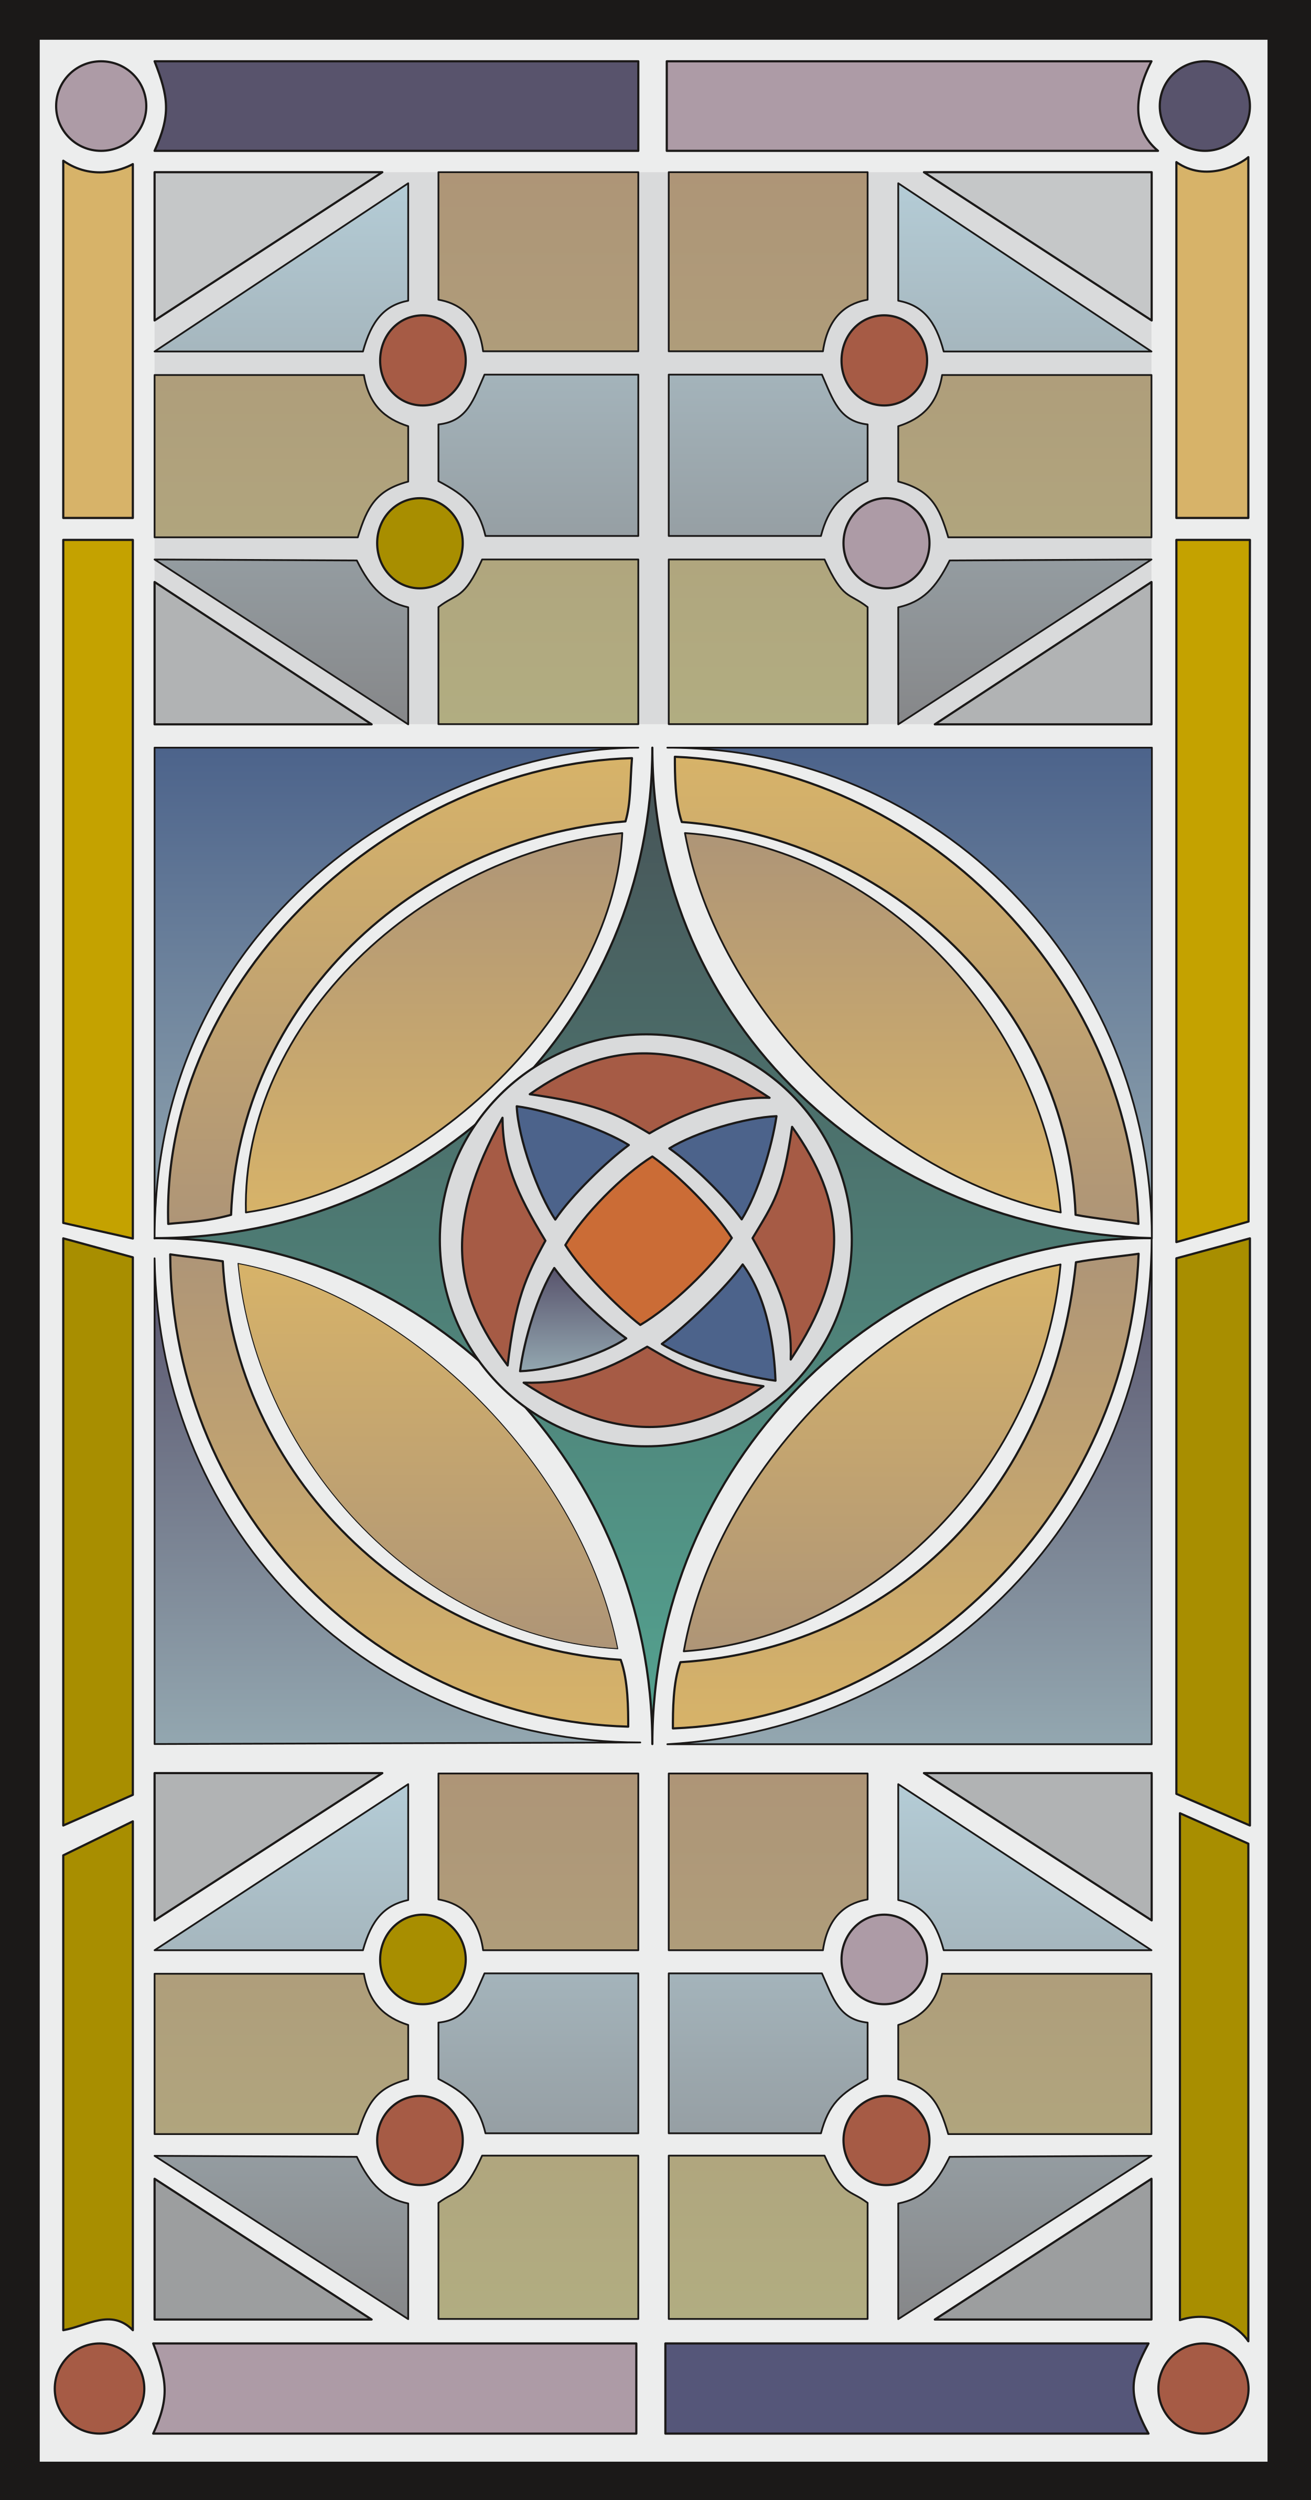 <svg xmlns="http://www.w3.org/2000/svg" xml:space="preserve" width="66.32mm" height="477.997" fill-rule="evenodd" stroke-linejoin="round" stroke-width="28.222" preserveAspectRatio="xMidYMid" version="1.2" viewBox="0 0 6632 12647"><rect x="0" y="0" width="6632" height="12647" fill="#333333" stroke="none"/><defs class="ClipPathGroup"><clipPath id="a" clipPathUnits="userSpaceOnUse"><path d="M0 0h6632v12647H0z"/></clipPath></defs><g class="SlideGroup"><g class="Slide" clip-path="url(#a)"><g class="Page"><g class="com.sun.star.drawing.PolyPolygonShape"><path fill="none" d="M0 0h6634v12649H0z" class="BoundingBox"/><path fill="#1B1918" d="M0 0h6633v12648H0V0Zm0 0Z"/></g><g class="com.sun.star.drawing.PolyPolygonShape"><path fill="none" d="M201 201h6212v12252H201z" class="BoundingBox"/><path fill="#ECEDED" d="M201 12452h6211V201H201v12251Z"/></g><g class="com.sun.star.drawing.ClosedBezierShape"><path fill="none" d="M782 3782h5045v5041H782z" class="BoundingBox"/><defs><linearGradient id="b" x1="3303" x2="3303" y1="8822" y2="3782" gradientUnits="userSpaceOnUse"><stop offset="0" style="stop-color:#54a491"/><stop offset="1" style="stop-color:#475256"/></linearGradient></defs><path d="m5825 6263-257-18-250-41-241-63-232-84-220-104-208-123-195-140-180-158-163-173-146-189-127-202-107-215-85-227-62-239-39-248-13-257-13 253-37 247-61 237-83 228-104 217-124 205-144 191-160 176-178 160-193 143-208 124-220 105-233 83-244 62-254 37-262 13 261 14 253 39 243 65 233 88 220 109 208 130 193 149 178 167 161 183 144 198 125 211 104 223 84 234 61 242 37 251 13 256 13-259 38-252 63-244 85-234 106-224 127-212 145-198 163-183 179-166 195-149 208-129 221-109 232-86 242-64 250-38 258-12Z" style="fill:url(#b)"/><path fill="none" stroke="#1B1918" stroke-linejoin="miter" stroke-width="11" d="M5825 6263c-1387-35-2525-1087-2525-2481 0 1369-1098 2481-2518 2481 1413 0 2518 1177 2518 2559 0-1395 1132-2567 2525-2559Z"/></g><g class="com.sun.star.drawing.PolyPolygonShape"><path fill="none" d="M765 3767h5052v5052H765z" class="BoundingBox"/></g><g class="com.sun.star.drawing.ClosedBezierShape"><path fill="none" d="M2219 5226h2097v2097H2219z" class="BoundingBox"/><path fill="#D9DADB" d="M3269 7316c575 0 1040-467 1040-1045 0-572-465-1039-1040-1039-577 0-1044 467-1044 1039 0 578 467 1045 1044 1045Z"/><path fill="none" stroke="#1B1918" stroke-linejoin="miter" stroke-width="11" d="M3269 7316c575 0 1040-467 1040-1045 0-572-465-1039-1040-1039-577 0-1044 467-1044 1039 0 578 467 1045 1044 1045Z"/></g><g class="com.sun.star.drawing.PolyPolygonShape"><path fill="none" d="M782 871h5044v2793H782z" class="BoundingBox"/><path fill="#D9DADB" d="M782 3663h5043V871H782v2792Z"/></g><g class="com.sun.star.drawing.PolyPolygonShape"><path fill="none" d="M782 8969h5044v2758H782z" class="BoundingBox"/><path fill="#ECEDED" d="M782 11726h5043V8969H782v2757Z"/></g><g class="com.sun.star.drawing.ClosedBezierShape"><path fill="none" d="M844 3829h2360v2370H844z" class="BoundingBox"/><defs><linearGradient id="c" x1="2024" x2="2024" y1="6191" y2="3835" gradientUnits="userSpaceOnUse"><stop offset="0" style="stop-color:#ae9577"/><stop offset="1" style="stop-color:#d7b369"/></linearGradient></defs><path d="m851 6191 7-231 34-227 58-219 82-212 104-203 123-192 141-181 158-168 172-153 185-139 196-121 206-103 213-84 219-63 223-42 225-18-10 172-3 39-5 38-6 36-9 35-200 24-194 42-188 58-180 73-172 88-162 102-152 115-140 128-129 138-115 150-101 159-86 168-70 176-54 183-35 190-17 196-47 12-44 9-42 7-40 5-145 13Z" style="fill:url(#c)"/><path fill="none" stroke="#1B1918" stroke-linejoin="miter" stroke-width="11" d="M851 6191c-37-1246 1141-2323 2346-2356-10 124-5 228-33 320-1080 83-1957 933-1995 1990-130 36-224 36-318 46Z"/></g><g class="com.sun.star.drawing.ClosedBezierShape"><path fill="none" d="M3408 3822h2358v2377H3408z" class="BoundingBox"/><defs><linearGradient id="d" x1="4586" x2="4586" y1="6190" y2="3827" gradientUnits="userSpaceOnUse"><stop offset="0" style="stop-color:#ae9577"/><stop offset="1" style="stop-color:#d7b369"/></linearGradient></defs><path d="m5759 6191-20-231-42-226-63-219-83-211-102-203-120-191-136-180-152-168-166-153-179-139-191-121-201-105-211-85-220-65-226-44-233-22 1 74 3 85 5 44 6 45 8 42 12 40 196 24 191 40 185 58 179 73 170 88 162 101 153 115 141 127 129 139 117 149 102 159 88 169 71 176 55 183 36 190 17 196 78 13 86 12 154 21Z" style="fill:url(#d)"/><path fill="none" stroke="#1B1918" stroke-linejoin="miter" stroke-width="11" d="M5759 6191c-43-1246-1090-2310-2345-2363 0 86 0 228 35 330 1054 78 1954 930 1992 1987 94 18 237 33 318 46Z"/></g><g class="com.sun.star.drawing.ClosedBezierShape"><path fill="none" d="M1201 6387h1929v1957H1201z" class="BoundingBox"/><defs><linearGradient id="e" x1="2164" x2="2164" y1="8339" y2="6390" gradientUnits="userSpaceOnUse"><stop offset="0" style="stop-color:#ae9577"/><stop offset="1" style="stop-color:#d7b369"/></linearGradient></defs><path d="m1204 6391 165 39 163 55 161 69 158 83 153 95 148 108 142 118 134 127 126 137 117 144 107 151 96 157 83 162 70 165 57 169 41 170-181-20-177-37-173-55-167-72-160-86-153-101-144-114-135-126-124-138-114-148-101-158-88-166-75-173-59-180-43-185-27-190Z" style="fill:url(#e)"/><path fill="none" stroke="#1B1918" stroke-linejoin="miter" stroke-width="5" d="M1204 6391c881 165 1743 1037 1921 1949-974-54-1825-927-1921-1949Z"/></g><g class="com.sun.star.drawing.ClosedBezierShape"><path fill="none" d="M1239 4209h1916v1931H1239z" class="BoundingBox"/><defs><linearGradient id="f" x1="2196" x2="2196" y1="6132" y2="4213" gradientUnits="userSpaceOnUse"><stop offset="0" style="stop-color:#d7b369"/><stop offset="1" style="stop-color:#ae9577"/></linearGradient></defs><path d="m1244 6133 186-37 181-54 176-69 170-85 163-98 155-110 146-120 135-130 124-138 112-144 99-150 84-154 69-157 53-158 35-158 16-157-188 28-185 44-180 61-174 75-167 89-159 102-149 115-138 125-126 135-112 144-98 153-82 159-65 166-47 170-27 175-7 178Z" style="fill:url(#f)"/><path fill="none" stroke="#1B1918" stroke-linejoin="miter" stroke-width="9" d="M1244 6133c997-147 1866-1088 1904-1919-1011 101-1928 963-1904 1919Z"/></g><g class="com.sun.star.drawing.ClosedBezierShape"><path fill="none" d="M3459 4209h1913v1931H3459z" class="BoundingBox"/><defs><linearGradient id="g" x1="4415" x2="4415" y1="6132" y2="4213" gradientUnits="userSpaceOnUse"><stop offset="0" style="stop-color:#d7b369"/><stop offset="1" style="stop-color:#ae9577"/></linearGradient></defs><path d="m5366 6133-166-40-164-56-161-69-157-83-153-94-148-107-140-116-133-126-125-134-115-141-105-148-93-154-81-158-68-162-54-165-38-166 181 21 177 39 173 56 166 71 160 87 152 100 143 113 133 125 124 136 111 146 100 154 86 163 72 169 58 175 41 180 24 184Z" style="fill:url(#g)"/><path fill="none" stroke="#1B1918" stroke-linejoin="miter" stroke-width="9" d="M5366 6133c-887-173-1739-1029-1901-1919 976 63 1818 930 1901 1919Z"/></g><g class="com.sun.star.drawing.ClosedBezierShape"><path fill="none" d="M3453 6390h1919v1969H3453z" class="BoundingBox"/><defs><linearGradient id="h" x1="4412" x2="4412" y1="8352" y2="6395" gradientUnits="userSpaceOnUse"><stop offset="0" style="stop-color:#ae9577"/><stop offset="1" style="stop-color:#d7b369"/></linearGradient></defs><path d="m5365 6396-166 41-165 56-162 71-157 84-154 96-147 108-142 119-133 128-125 137-115 144-105 151-94 157-81 161-68 166-54 168-38 170 180-22 177-39 172-57 166-73 159-88 152-102 144-115 134-127 123-138 113-149 100-157 87-166 73-173 58-178 43-185 25-188Z" style="fill:url(#h)"/><path fill="none" stroke="#1B1918" stroke-linejoin="miter" stroke-width="9" d="M5365 6396c-890 175-1744 1047-1906 1957 971-66 1817-943 1906-1957Z"/></g><g class="com.sun.star.drawing.ClosedBezierShape"><path fill="none" d="M3398 6335h2369v2415H3398z" class="BoundingBox"/><defs><linearGradient id="i" x1="4582" x2="4582" y1="8742" y2="6341" gradientUnits="userSpaceOnUse"><stop offset="0" style="stop-color:#d7b369"/><stop offset="1" style="stop-color:#ae9577"/></linearGradient></defs><path d="m5760 6342-21 236-43 230-64 223-84 216-103 205-121 196-137 183-152 170-167 156-180 140-191 124-202 105-212 87-219 65-227 44-233 21 1-75 4-87 4-46 7-44 9-43 6-21 7-19 195-21 189-37 182-52 175-68 166-83 158-97 148-111 138-124 127-138 115-150 103-163 90-174 76-185 62-196 46-207 31-217 78-13 85-11 154-19Z" style="fill:url(#i)"/><path fill="none" stroke="#1B1918" stroke-linejoin="miter" stroke-width="11" d="M5760 6342c-48 1271-1101 2353-2356 2401 0-87 0-234 38-335 1055-67 1881-841 2001-2023 94-18 236-31 317-43Z"/></g><g class="com.sun.star.drawing.ClosedBezierShape"><path fill="none" d="M777 3777h2453v2489H777z" class="BoundingBox"/><defs><linearGradient id="j" x1="2005" x2="2005" y1="6264" y2="3781" gradientUnits="userSpaceOnUse"><stop offset="0" style="stop-color:#93a7b0"/><stop offset="1" style="stop-color:#4c638b"/></linearGradient></defs><path d="m782 6265 17-306 48-284 78-265 103-244 126-224 146-203 164-184 177-163 189-144 198-125 203-104 206-86 206-66 202-47 197-29 187-9H782v2483Z" style="fill:url(#j)"/><path fill="none" stroke="#1B1918" stroke-linejoin="miter" stroke-width="9" d="M782 6265c0-1685 1476-2483 2447-2483H782v2483Z"/></g><g class="com.sun.star.drawing.ClosedBezierShape"><path fill="none" d="M3358 3777h2475v2489H3358z" class="BoundingBox"/><defs><linearGradient id="k" x1="4593" x2="4593" y1="6264" y2="3781" gradientUnits="userSpaceOnUse"><stop offset="0" style="stop-color:#93a7b0"/><stop offset="1" style="stop-color:#4c638b"/></linearGradient></defs><path d="m5827 6265-12-252-37-246-59-237-81-228-101-216-121-205-140-192-157-176-173-161-188-143-202-125-214-106-227-84-237-61-247-38-255-13h-17 2468v2483Z" style="fill:url(#k)"/><path fill="none" stroke="#1B1918" stroke-linejoin="miter" stroke-width="9" d="M5827 6265c0-1362-1070-2483-2451-2483h2451v2483Z"/></g><g class="com.sun.star.drawing.ClosedBezierShape"><path fill="none" d="M777 6364h2464v2464H777z" class="BoundingBox"/><defs><linearGradient id="l" x1="2010" x2="2010" y1="8821" y2="6364" gradientUnits="userSpaceOnUse"><stop offset="0" style="stop-color:#93a7b0"/><stop offset="1" style="stop-color:#58536c"/></linearGradient></defs><path d="m782 6365 16 259 40 250 63 239 84 227 104 215 123 202 141 187 158 172 173 155 188 138 201 119 214 100 224 80 234 58 243 36 251 12-2457 8V6365Z" style="fill:url(#l)"/><path fill="none" stroke="#1B1918" stroke-linejoin="miter" stroke-width="9" d="M782 6365c22 1405 1102 2447 2457 2449l-2457 8V6365Z"/></g><g class="com.sun.star.drawing.ClosedBezierShape"><path fill="none" d="M3375 6263h2457v2566H3375z" class="BoundingBox"/><defs><linearGradient id="m" x1="4601" x2="4601" y1="8822" y2="6263" gradientUnits="userSpaceOnUse"><stop offset="0" style="stop-color:#93a7b0"/><stop offset="1" style="stop-color:#58536c"/></linearGradient></defs><path d="m5826 6264-13 257-37 249-60 240-82 230-102 218-121 206-139 193-157 178-173 163-188 147-201 129-215 111-226 91-236 71-246 49-254 27h2450V6264Z" style="fill:url(#m)"/><path fill="none" stroke="#1B1918" stroke-linejoin="miter" stroke-width="9" d="M5826 6264c-5 1392-1075 2478-2450 2559h2450V6264Z"/></g><g class="com.sun.star.drawing.ClosedBezierShape"><path fill="none" d="M855 6338h2330v2403H855z" class="BoundingBox"/><defs><linearGradient id="n" x1="2019" x2="2019" y1="8733" y2="6344" gradientUnits="userSpaceOnUse"><stop offset="0" style="stop-color:#d7b369"/><stop offset="1" style="stop-color:#ae9577"/></linearGradient></defs><path d="m861 6345 14 246 37 237 60 229 80 218 100 207 118 195 135 182 151 167 165 153 179 136 191 118 201 101 210 81 219 61 226 40 231 18-1-74-4-88-4-46-7-45-9-44-13-41-195-22-191-39-186-56-178-72-172-88-162-102-154-116-142-129-131-140-118-152-104-162-90-172-74-180-57-189-39-195-20-202-70-10-69-9-127-16Z" style="fill:url(#n)"/><path fill="none" stroke="#1B1918" stroke-linejoin="miter" stroke-width="11" d="M861 6345c10 1331 1071 2356 2317 2389 0-86 0-234-38-338-1052-66-1957-925-2013-2016-94-15-188-23-266-35Z"/></g><g class="com.sun.star.drawing.ClosedBezierShape"><path fill="none" d="M2853 5843h857v867h-857z" class="BoundingBox"/><path fill="#CB6C36" d="M3702 6262c-84-132-270-319-402-412-150 93-349 295-440 448 83 132 265 315 379 404 155-91 362-290 463-440Z"/><path fill="none" stroke="#1B1918" stroke-linejoin="miter" stroke-width="11" d="M3702 6262c-84-132-270-319-402-412-150 93-349 295-440 448 83 132 265 315 379 404 155-91 362-290 463-440Z"/></g><g class="com.sun.star.drawing.ClosedBezierShape"><path fill="none" d="M3376 5640h560v539h-560z" class="BoundingBox"/><path fill="#4C638B" d="M3928 5646c-158 7-410 81-542 163 119 84 282 242 366 359 84-135 153-367 176-522Z"/><path fill="none" stroke="#1B1918" stroke-linejoin="miter" stroke-width="11" d="M3928 5646c-158 7-410 81-542 163 119 84 282 242 366 359 84-135 153-367 176-522Z"/></g><g class="com.sun.star.drawing.ClosedBezierShape"><path fill="none" d="M2624 6404h555v539h-555z" class="BoundingBox"/><defs><linearGradient id="o" x1="2899" x2="2899" y1="6936" y2="6414" gradientUnits="userSpaceOnUse"><stop offset="0" style="stop-color:#93a7b0"/><stop offset="1" style="stop-color:#58536c"/></linearGradient></defs><path d="m2631 6936 62-5 69-11 73-16 74-20 73-25 69-27 63-30 28-16 26-16-45-34-48-39-50-45-50-47-49-49-46-49-41-48-35-45-31 55-29 61-27 67-24 69-21 71-17 70-14 67-10 62Z" style="fill:url(#o)"/><path fill="none" stroke="#1B1918" stroke-linejoin="miter" stroke-width="11" d="M2631 6936c155-5 408-79 537-166-114-81-280-240-364-356-85 135-153 364-173 522Z"/></g><g class="com.sun.star.drawing.ClosedBezierShape"><path fill="none" d="M3338 6386h592v606h-592z" class="BoundingBox"/><path fill="#4C638B" d="M3923 6984c-6-158-36-412-166-588-81 114-293 318-409 402 134 85 417 166 575 186Z"/><path fill="none" stroke="#1B1918" stroke-linejoin="miter" stroke-width="11" d="M3923 6984c-6-158-36-412-166-588-81 114-293 318-409 402 134 85 417 166 575 186Z"/></g><g class="com.sun.star.drawing.ClosedBezierShape"><path fill="none" d="M2608 5589h584v591h-584z" class="BoundingBox"/><path fill="#4C638B" d="M2614 5596c7 161 106 441 195 573 79-119 258-293 372-377-137-85-413-176-567-196Z"/><path fill="none" stroke="#1B1918" stroke-linejoin="miter" stroke-width="11" d="M2614 5596c7 161 106 441 195 573 79-119 258-293 372-377-137-85-413-176-567-196Z"/></g><g class="com.sun.star.drawing.ClosedBezierShape"><path fill="none" d="M2331 5633h435v1290h-435z" class="BoundingBox"/><path fill="#A65B45" d="M2542 5654c2 220 67 375 217 622-99 181-153 301-191 631-279-369-325-715-26-1253Z"/><path fill="none" stroke="#1B1918" stroke-linejoin="miter" stroke-width="11" d="M2542 5654c2 220 67 375 217 622-99 181-153 301-191 631-279-369-325-715-26-1253Z"/></g><g class="com.sun.star.drawing.ClosedBezierShape"><path fill="none" d="M2665 5322h1248v419H2665z" class="BoundingBox"/><path fill="#A65B45" d="M3893 5553c-221-5-435 78-608 180-178-107-274-150-605-198 379-267 752-290 1213 18Z"/><path fill="none" stroke="#1B1918" stroke-linejoin="miter" stroke-width="11" d="M3893 5553c-221-5-435 78-608 180-178-107-274-150-605-198 379-267 752-290 1213 18Z"/></g><g class="com.sun.star.drawing.ClosedBezierShape"><path fill="none" d="M3800 5685h427v1213h-427z" class="BoundingBox"/><path fill="#A65B45" d="M4000 6877c7-224-49-359-193-614 106-177 154-236 200-563 268 378 301 714-7 1177Z"/><path fill="none" stroke="#1B1918" stroke-linejoin="miter" stroke-width="11" d="M4000 6877c7-224-49-359-193-614 106-177 154-236 200-563 268 378 301 714-7 1177Z"/></g><g class="com.sun.star.drawing.ClosedBezierShape"><path fill="none" d="M2630 6805h1248v420H2630z" class="BoundingBox"/><path fill="#A65B45" d="M2649 6994c220 5 384-40 625-182 178 104 257 152 588 200-379 268-753 288-1213-18Z"/><path fill="none" stroke="#1B1918" stroke-linejoin="miter" stroke-width="11" d="M2649 6994c220 5 384-40 625-182 178 104 257 152 588 200-379 268-753 288-1213-18Z"/></g><g class="com.sun.star.drawing.PolyPolygonShape"><path fill="none" d="M776 2933h1124v738H776z" class="BoundingBox"/><path fill="#B1B3B4" d="m782 2944 1098 720H782v-720Z"/><path fill="none" stroke="#1B1918" stroke-linejoin="miter" stroke-width="11" d="m782 2944 1098 720H782v-720Z"/></g><g class="com.sun.star.drawing.ClosedBezierShape"><path fill="none" d="M1917 1589h446v469h-446z" class="BoundingBox"/><path fill="#A65B45" d="M2139 2051c118 0 217-101 217-227 0-128-99-229-217-229-123 0-216 101-216 229 0 126 93 227 216 227Z"/><path fill="none" stroke="#1B1918" stroke-linejoin="miter" stroke-width="11" d="M2139 2051c118 0 217-101 217-227 0-128-99-229-217-229-123 0-216 101-216 229 0 126 93 227 216 227Z"/></g><g class="com.sun.star.drawing.PolyPolygonShape"><path fill="none" d="M776 865h1178v768H776z" class="BoundingBox"/><path fill="#C5C7C8" d="m782 1621 1152-750H782v750Z"/><path fill="none" stroke="#1B1918" stroke-linejoin="miter" stroke-width="11" d="m782 1621 1152-750H782v750Z"/></g><g class="com.sun.star.drawing.ClosedBezierShape"><path fill="none" d="M1902 2514h446v469h-446z" class="BoundingBox"/><path fill="#A88E00" d="M2124 2976c121 0 217-101 217-229 0-126-96-227-217-227-120 0-216 101-216 227 0 128 96 229 216 229Z"/><path fill="none" stroke="#1B1918" stroke-linejoin="miter" stroke-width="11" d="M2124 2976c121 0 217-101 217-229 0-126-96-227-217-227-120 0-216 101-216 227 0 128 96 229 216 229Z"/></g><g class="com.sun.star.drawing.ClosedBezierShape"><path fill="none" d="M777 866h5054v2803H777z" class="BoundingBox"/><defs><linearGradient id="p" x1="3303" x2="3303" y1="3663" y2="871" gradientUnits="userSpaceOnUse"><stop offset="0" style="stop-color:#b1ad81"/><stop offset="1" style="stop-color:#ae9577"/></linearGradient></defs><path d="M5825 2718H4797l-17-55-19-49-10-22-11-21-12-19-13-18-15-16-16-15-18-14-20-13-22-11-24-11-27-9-29-9v-280l42-16 20-9 19-10 18-11 17-13 15-13 15-15 13-16 13-17 11-19 10-21 9-22 8-24 7-25 5-28h1059v821Zm-3607 945v-592l111-70 11-10 13-13 12-15 13-18 28-48 33-67h790v833H2218Zm2171 0v-592l-109-70-12-10-11-13-13-15-12-18-28-48-33-67h-788v833h1006Zm0-2792v645l-16 3-17 5-17 5-18 7-17 8-17 10-17 11-16 14-15 16-15 18-13 20-13 23-11 26-10 28-8 32-6 35h-780V871h1006Zm-2171 0v645l16 3 17 5 18 5 17 7 17 8 17 10 17 11 17 14 15 16 15 18 13 20 13 23 11 26 9 28 8 32 6 35h785V871H2218ZM782 2718h1028l18-55 19-49 11-22 11-21 13-19 13-18 15-16 16-15 18-14 20-13 22-11 24-11 26-9 29-9v-280l-42-16-20-9-19-10-18-11-17-13-16-13-15-15-14-16-12-17-12-19-10-21-9-22-8-24-7-25-5-28H782v821Z" style="fill:url(#p)"/><path fill="none" stroke="#1B1918" stroke-linejoin="miter" stroke-width="9" d="M5825 2718H4797c-46-157-89-239-253-282v-280c118-38 197-107 222-259h1059v821Zm-3607 945v-592c94-74 127-33 221-241h790v833H2218Zm2171 0v-592c-94-74-124-33-218-241h-788v833h1006Zm0-2792v645c-86 15-198 66-226 261h-780V871h1006Zm-2171 0v645c86 15 200 66 226 261h785V871H2218ZM782 2718h1028c48-157 94-239 255-282v-280c-118-38-199-107-224-259H782v821Z"/></g><g class="com.sun.star.drawing.ClosedBezierShape"><path fill="none" d="M766 918h5076v2756H766z" class="BoundingBox"/><defs><linearGradient id="q" x1="3303" x2="3303" y1="3663" y2="926" gradientUnits="userSpaceOnUse"><stop offset="0" style="stop-color:#868789"/><stop offset="1" style="stop-color:#b4ccd6"/></linearGradient></defs><path d="m4804 2835 1021-5-1281 834v-592l22-6 22-6 20-8 19-9 18-10 17-11 16-12 16-14 14-15 15-16 14-18 14-19 26-43 27-50Zm-30-1057h1051L4544 927v594l22 5 22 6 19 8 19 9 18 10 16 12 15 13 15 15 13 17 13 18 11 19 11 22 10 23 9 25 17 55Zm-1391 117h775l39 91 21 40 11 19 12 18 12 16 14 15 16 13 17 12 19 10 21 8 23 6 26 4v287l-48 27-41 27-19 13-17 14-16 15-14 16-13 16-13 17-11 18-10 20-10 21-9 22-15 51h-770v-816Zm-154 0h-778l-39 91-21 40-11 19-11 18-13 16-14 15-16 13-17 12-20 10-21 8-24 6-26 4v287l49 27 42 27 19 13 17 14 16 15 15 16 14 16 12 17 11 18 11 20 9 21 8 22 15 51h773v-816Zm-1424 940-1023-5 1283 834v-592l-22-6-21-6-19-8-19-9-18-10-17-11-17-12-15-14-16-15-14-16-14-18-14-19-27-43-27-50Zm31-1057H782l1283-851v594l-22 5-21 6-19 8-18 9-18 10-16 12-15 13-14 15-14 17-12 18-12 19-11 22-20 48-17 55Z" style="fill:url(#q)"/><path fill="none" stroke="#1B1918" stroke-linejoin="miter" stroke-width="9" d="m4804 2835 1021-5-1281 834v-592c123-28 189-95 260-237Zm-30-1057h1051L4544 927v594c123 23 189 100 230 257Zm-1391 117h775c56 127 87 236 231 252v287c-137 73-198 132-236 277h-770v-816Zm-154 0h-778c-56 127-86 236-233 252v287c139 73 203 132 238 277h773v-816Zm-1424 940-1023-5 1283 834v-592c-120-28-189-95-260-237Zm31-1057H782l1283-851v594c-120 23-186 100-229 257Z"/></g><g class="com.sun.star.drawing.PolyPolygonShape"><path fill="none" d="M4710 2933h1122v738H4710z" class="BoundingBox"/><path fill="#B1B3B4" d="m5825 2944-1096 720h1096v-720Z"/><path fill="none" stroke="#1B1918" stroke-linejoin="miter" stroke-width="11" d="m5825 2944-1096 720h1096v-720Z"/></g><g class="com.sun.star.drawing.ClosedBezierShape"><path fill="none" d="M4251 1589h446v469h-446z" class="BoundingBox"/><path fill="#A65B45" d="M4473 2051c-123 0-216-101-216-227 0-128 93-229 216-229 118 0 217 101 217 229 0 126-99 227-217 227Z"/><path fill="none" stroke="#1B1918" stroke-linejoin="miter" stroke-width="11" d="M4473 2051c-123 0-216-101-216-227 0-128 93-229 216-229 118 0 217 101 217 229 0 126-99 227-217 227Z"/></g><g class="com.sun.star.drawing.PolyPolygonShape"><path fill="none" d="M4655 865h1178v768H4655z" class="BoundingBox"/><path fill="#C5C7C8" d="M5826 1621 4674 871h1152v750Z"/><path fill="none" stroke="#1B1918" stroke-linejoin="miter" stroke-width="11" d="M5826 1621 4674 871h1152v750Z"/></g><g class="com.sun.star.drawing.ClosedBezierShape"><path fill="none" d="M4261 2514h448v469h-448z" class="BoundingBox"/><path fill="#AD9BA6" d="M4482 2976c-116 0-215-101-215-229 0-126 99-227 215-227 123 0 220 101 220 227 0 128-97 229-220 229Z"/><path fill="none" stroke="#1B1918" stroke-linejoin="miter" stroke-width="11" d="M4482 2976c-116 0-215-101-215-229 0-126 99-227 215-227 123 0 220 101 220 227 0 128-97 229-220 229Z"/></g><g class="com.sun.star.drawing.PolyPolygonShape"><path fill="none" d="M776 11010h1124v730H776z" class="BoundingBox"/><path fill="#9C9E9F" d="m782 11021 1098 712H782v-712Z"/><path fill="none" stroke="#1B1918" stroke-linejoin="miter" stroke-width="11" d="m782 11021 1098 712H782v-712Z"/></g><g class="com.sun.star.drawing.ClosedBezierShape"><path fill="none" d="M1917 9679h446v466h-446z" class="BoundingBox"/><path fill="#A88E00" d="M2139 10138c118 0 217-102 217-226 0-123-99-227-217-227-123 0-216 104-216 227 0 124 93 226 216 226Z"/><path fill="none" stroke="#1B1918" stroke-linejoin="miter" stroke-width="11" d="M2139 10138c118 0 217-102 217-226 0-123-99-227-217-227-123 0-216 104-216 227 0 124 93 226 216 226Z"/></g><g class="com.sun.star.drawing.PolyPolygonShape"><path fill="none" d="M776 8963h1178v763H776z" class="BoundingBox"/><path fill="#B1B3B4" d="m782 9714 1152-745H782v745Z"/><path fill="none" stroke="#1B1918" stroke-linejoin="miter" stroke-width="11" d="m782 9714 1152-745H782v745Z"/></g><g class="com.sun.star.drawing.ClosedBezierShape"><path fill="none" d="M1902 10596h446v464h-446z" class="BoundingBox"/><path fill="#A65B45" d="M2124 11053c121 0 217-102 217-227 0-123-96-224-217-224-120 0-216 101-216 224 0 125 96 227 216 227Z"/><path fill="none" stroke="#1B1918" stroke-linejoin="miter" stroke-width="11" d="M2124 11053c121 0 217-102 217-227 0-123-96-224-217-224-120 0-216 101-216 224 0 125 96 227 216 227Z"/></g><g class="com.sun.star.drawing.ClosedBezierShape"><path fill="none" d="M766 9016h5076v2725H766z" class="BoundingBox"/><defs><linearGradient id="r" x1="3303" x2="3303" y1="11731" y2="9025" gradientUnits="userSpaceOnUse"><stop offset="0" style="stop-color:#868789"/><stop offset="1" style="stop-color:#b4ccd6"/></linearGradient></defs><path d="m4804 10910 1021-5-1281 826v-585l22-5 22-6 20-8 19-8 18-10 17-10 16-13 16-13 14-15 15-16 14-18 14-19 26-44 27-51Zm-30-1045h1051l-1281-840v586l22 5 22 7 19 8 19 9 18 10 16 12 15 13 15 15 13 16 13 17 11 20 11 21 10 22 9 25 17 54Zm-1391 117h775l39 90 21 40 11 18 12 18 12 16 14 15 16 13 17 11 19 10 21 8 23 6 26 4v285l-48 27-41 26-19 13-17 14-16 15-14 15-13 16-13 17-11 18-10 20-10 21-9 23-15 50h-770v-809Zm-154 0h-778l-39 90-21 40-11 18-11 18-13 16-14 15-16 13-17 11-20 10-21 8-24 6-26 4v285l49 27 42 26 19 13 17 14 16 15 15 15 14 16 12 17 11 18 11 20 9 21 8 23 15 50h773v-809Zm-1393-117H782l1283-840v586l-22 5-21 7-19 8-18 9-18 10-16 12-15 13-14 15-14 16-12 17-12 20-11 21-10 22-10 25-17 54Zm-31 1045-1023-5 1283 826v-585l-22-5-21-6-19-8-19-8-18-10-17-10-17-13-15-13-16-15-14-16-14-18-14-19-27-44-27-51Z" style="fill:url(#r)"/><path fill="none" stroke="#1B1918" stroke-linejoin="miter" stroke-width="9" d="m4804 10910 1021-5-1281 826v-585c123-25 189-91 260-236Zm-30-1045h1051l-1281-840v586c123 26 189 99 230 254Zm-1391 117h775c56 125 87 234 231 249v285c-137 72-198 130-236 275h-770v-809Zm-154 0h-778c-56 125-86 234-233 249v285c139 72 203 130 238 275h773v-809Zm-1393-117H782l1283-840v586c-120 26-186 99-229 254Zm-31 1045-1023-5 1283 826v-585c-120-25-189-91-260-236Z"/></g><g class="com.sun.star.drawing.ClosedBezierShape"><path fill="none" d="M777 8966h5054v2770H777z" class="BoundingBox"/><defs><linearGradient id="s" x1="3303" x2="3303" y1="11729" y2="8970" gradientUnits="userSpaceOnUse"><stop offset="0" style="stop-color:#b1ad81"/><stop offset="1" style="stop-color:#ae9577"/></linearGradient></defs><path d="M5825 10795H4797l-17-55-19-49-10-22-11-20-12-19-13-17-15-16-16-15-18-13-20-12-22-12-24-10-27-9-29-8v-275l42-16 20-9 19-10 18-12 17-12 15-14 15-14 13-17 13-17 11-19 10-21 9-22 8-23 7-26 5-27h1059v811Zm-5043 0h1028l18-55 19-49 11-22 11-20 13-19 13-17 15-16 16-15 18-13 20-12 22-12 24-10 26-9 29-8v-275l-42-16-20-9-19-10-18-12-17-12-16-14-15-14-14-17-12-17-12-19-10-21-9-22-8-23-7-26-5-27H782v811Zm1436-1824v637l33 7 18 6 17 6 17 8 17 10 17 11 17 14 15 15 15 18 13 20 13 23 11 25 9 28 8 31 6 35h785v-894H2218Zm2171 0v637l-33 7-17 6-18 6-17 8-17 10-17 11-16 14-15 15-15 18-13 20-13 23-11 25-10 28-8 31-6 35h-780v-894h1006Zm0 2759v-587l-109-68-12-10-11-12-13-15-12-18-28-49-33-67h-788v826h1006Zm-2171 0v-587l111-68 11-10 13-12 12-15 13-18 14-22 14-27 33-67h790v826H2218Z" style="fill:url(#s)"/><path fill="none" stroke="#1B1918" stroke-linejoin="miter" stroke-width="9" d="M5825 10795H4797c-46-157-89-236-253-277v-275c118-38 197-109 222-259h1059v811Zm-5043 0h1028c48-157 94-236 255-277v-275c-118-38-199-109-224-259H782v811Zm1436-1824v637c86 15 200 64 226 257h785v-894H2218Zm2171 0v637c-86 15-198 64-226 257h-780v-894h1006Zm0 2759v-587c-94-71-124-30-218-239h-788v826h1006Zm-2171 0v-587c94-71 127-30 221-239h790v826H2218Z"/></g><g class="com.sun.star.drawing.PolyPolygonShape"><path fill="none" d="M4710 11010h1122v730H4710z" class="BoundingBox"/><path fill="#9C9E9F" d="m5825 11021-1096 712h1096v-712Z"/><path fill="none" stroke="#1B1918" stroke-linejoin="miter" stroke-width="11" d="m5825 11021-1096 712h1096v-712Z"/></g><g class="com.sun.star.drawing.ClosedBezierShape"><path fill="none" d="M4251 9679h446v466h-446z" class="BoundingBox"/><path fill="#AD9BA6" d="M4473 10138c-123 0-216-102-216-226 0-123 93-227 216-227 118 0 217 104 217 227 0 124-99 226-217 226Z"/><path fill="none" stroke="#1B1918" stroke-linejoin="miter" stroke-width="11" d="M4473 10138c-123 0-216-102-216-226 0-123 93-227 216-227 118 0 217 104 217 227 0 124-99 226-217 226Z"/></g><g class="com.sun.star.drawing.PolyPolygonShape"><path fill="none" d="M4655 8963h1178v763H4655z" class="BoundingBox"/><path fill="#B1B3B4" d="m5826 9714-1152-745h1152v745Z"/><path fill="none" stroke="#1B1918" stroke-linejoin="miter" stroke-width="11" d="m5826 9714-1152-745h1152v745Z"/></g><g class="com.sun.star.drawing.ClosedBezierShape"><path fill="none" d="M4261 10596h448v464h-448z" class="BoundingBox"/><path fill="#A65B45" d="M4482 11053c-116 0-215-102-215-227 0-123 99-224 215-224 123 0 220 101 220 224 0 125-97 227-220 227Z"/><path fill="none" stroke="#1B1918" stroke-linejoin="miter" stroke-width="11" d="M4482 11053c-116 0-215-102-215-227 0-123 99-224 215-224 123 0 220 101 220 224 0 125-97 227-220 227Z"/></g><g class="com.sun.star.drawing.ClosedBezierShape"><path fill="none" d="M773 304h2463v466H773z" class="BoundingBox"/><path fill="#58536C" d="M782 310h2447v453H782c83-183 71-271 0-453Z"/><path fill="none" stroke="#1B1918" stroke-linejoin="miter" stroke-width="11" d="M782 310h2447v453H782c83-183 71-271 0-453Z"/></g><g class="com.sun.star.drawing.ClosedBezierShape"><path fill="none" d="M278 304h469v466H278z" class="BoundingBox"/><path fill="#AD9BA6" d="M511 763c128 0 229-102 229-226 0-126-101-227-229-227-126 0-227 101-227 227 0 124 101 226 227 226Z"/><path fill="none" stroke="#1B1918" stroke-linejoin="miter" stroke-width="11" d="M511 763c128 0 229-102 229-226 0-126-101-227-229-227-126 0-227 101-227 227 0 124 101 226 227 226Z"/></g><g class="com.sun.star.drawing.ClosedBezierShape"><path fill="none" d="M3367 304h2508v466H3367z" class="BoundingBox"/><path fill="#AD9BA6" d="M5825 310H3373v453h2485c-135-112-120-286-33-453Z"/><path fill="none" stroke="#1B1918" stroke-linejoin="miter" stroke-width="11" d="M5825 310H3373v453h2485c-135-112-120-286-33-453Z"/></g><g class="com.sun.star.drawing.ClosedBezierShape"><path fill="none" d="M5861 304h469v466h-469z" class="BoundingBox"/><path fill="#58536C" d="M6096 763c126 0 227-102 227-226 0-126-101-227-227-227-128 0-229 101-229 227 0 124 101 226 229 226Z"/><path fill="none" stroke="#1B1918" stroke-linejoin="miter" stroke-width="11" d="M6096 763c126 0 227-102 227-226 0-126-101-227-227-227-128 0-229 101-229 227 0 124 101 226 229 226Z"/></g><g class="com.sun.star.drawing.ClosedBezierShape"><path fill="none" d="M766 11848h2460v469H766z" class="BoundingBox"/><path fill="#AD9BA6" d="M775 11854h2444v456H775c83-181 71-270 0-456Z"/><path fill="none" stroke="#1B1918" stroke-linejoin="miter" stroke-width="11" d="M775 11854h2444v456H775c83-181 71-270 0-456Z"/></g><g class="com.sun.star.drawing.ClosedBezierShape"><path fill="none" d="M271 11848h466v469H271z" class="BoundingBox"/><path fill="#A65B45" d="M504 12310c124 0 226-101 226-227 0-125-102-229-226-229-126 0-227 104-227 229 0 126 101 227 227 227Z"/><path fill="none" stroke="#1B1918" stroke-linejoin="miter" stroke-width="11" d="M504 12310c124 0 226-101 226-227 0-125-102-229-226-229-126 0-227 104-227 229 0 126 101 227 227 227Z"/></g><g class="com.sun.star.drawing.ClosedBezierShape"><path fill="none" d="M3360 11848h2461v469H3360z" class="BoundingBox"/><path fill="#555679" d="M5810 11854H3366v456h2444c-114-207-86-295 0-456Z"/><path fill="none" stroke="#1B1918" stroke-linejoin="miter" stroke-width="11" d="M5810 11854H3366v456h2444c-114-207-86-295 0-456Z"/></g><g class="com.sun.star.drawing.ClosedBezierShape"><path fill="none" d="M5854 11848h469v469h-469z" class="BoundingBox"/><path fill="#A65B45" d="M6087 12310c125 0 229-101 229-227 0-125-104-229-229-229-126 0-227 104-227 229 0 126 101 227 227 227Z"/><path fill="none" stroke="#1B1918" stroke-linejoin="miter" stroke-width="11" d="M6087 12310c125 0 229-101 229-227 0-125-104-229-229-229-126 0-227 104-227 229 0 126 101 227 227 227Z"/></g><g class="com.sun.star.drawing.ClosedBezierShape"><path fill="none" d="M314 802h365v1825H314z" class="BoundingBox"/><path fill="#D7B369" d="M320 813c145 101 296 48 352 17v1790H320V813Z"/><path fill="none" stroke="#1B1918" stroke-linejoin="miter" stroke-width="11" d="M320 813c145 101 296 48 352 17v1790H320V813Z"/></g><g class="com.sun.star.drawing.PolyPolygonShape"><path fill="none" d="M314 2725h365v3548H314z" class="BoundingBox"/><path fill="#C4A200" d="M320 2731h352v3534l-352-79V2731Z"/><path fill="none" stroke="#1B1918" stroke-linejoin="miter" stroke-width="11" d="M320 2731h352v3534l-352-79V2731Z"/></g><g class="com.sun.star.drawing.PolyPolygonShape"><path fill="none" d="M314 6256h365v2988H314z" class="BoundingBox"/><path fill="#A88E00" d="m320 6264 352 96v2719l-352 155V6264Z"/><path fill="none" stroke="#1B1918" stroke-linejoin="miter" stroke-width="11" d="m320 6264 352 96v2719l-352 155V6264Z"/></g><g class="com.sun.star.drawing.ClosedBezierShape"><path fill="none" d="M314 9204h365v2598H314z" class="BoundingBox"/><path fill="#A88E00" d="m320 9385 352-172v2574c-110-112-232-21-352 0V9385Z"/><path fill="none" stroke="#1B1918" stroke-linejoin="miter" stroke-width="11" d="m320 9385 352-172v2574c-110-112-232-21-352 0V9385Z"/></g><g class="com.sun.star.drawing.ClosedBezierShape"><path fill="none" d="M5945 782h377v1845h-377z" class="BoundingBox"/><path fill="#D7B369" d="M5951 820c147 104 321 13 364-25v1825h-364V820Z"/><path fill="none" stroke="#1B1918" stroke-linejoin="miter" stroke-width="11" d="M5951 820c147 104 321 13 364-25v1825h-364V820Z"/></g><g class="com.sun.star.drawing.PolyPolygonShape"><path fill="none" d="M5945 2725h385v3567h-385z" class="BoundingBox"/><path fill="#C4A200" d="M6323 2731h-372v3552l365-104 7-3448Z"/><path fill="none" stroke="#1B1918" stroke-linejoin="miter" stroke-width="11" d="M6323 2731h-372v3552l365-104 7-3448Z"/></g><g class="com.sun.star.drawing.PolyPolygonShape"><path fill="none" d="M5945 6256h385v2988h-385z" class="BoundingBox"/><path fill="#A88E00" d="m6323 6264-372 101v2709l372 160V6264Z"/><path fill="none" stroke="#1B1918" stroke-linejoin="miter" stroke-width="11" d="m6323 6264-372 101v2709l372 160V6264Z"/></g><g class="com.sun.star.drawing.ClosedBezierShape"><path fill="none" d="M5963 9163h359v2700h-359z" class="BoundingBox"/><path fill="#A88E00" d="m6315 9326-346-154v2564c172-56 303 41 346 107V9326Z"/><path fill="none" stroke="#1B1918" stroke-linejoin="miter" stroke-width="11" d="m6315 9326-346-154v2564c172-56 303 41 346 107V9326Z"/></g></g></g></g></svg>

